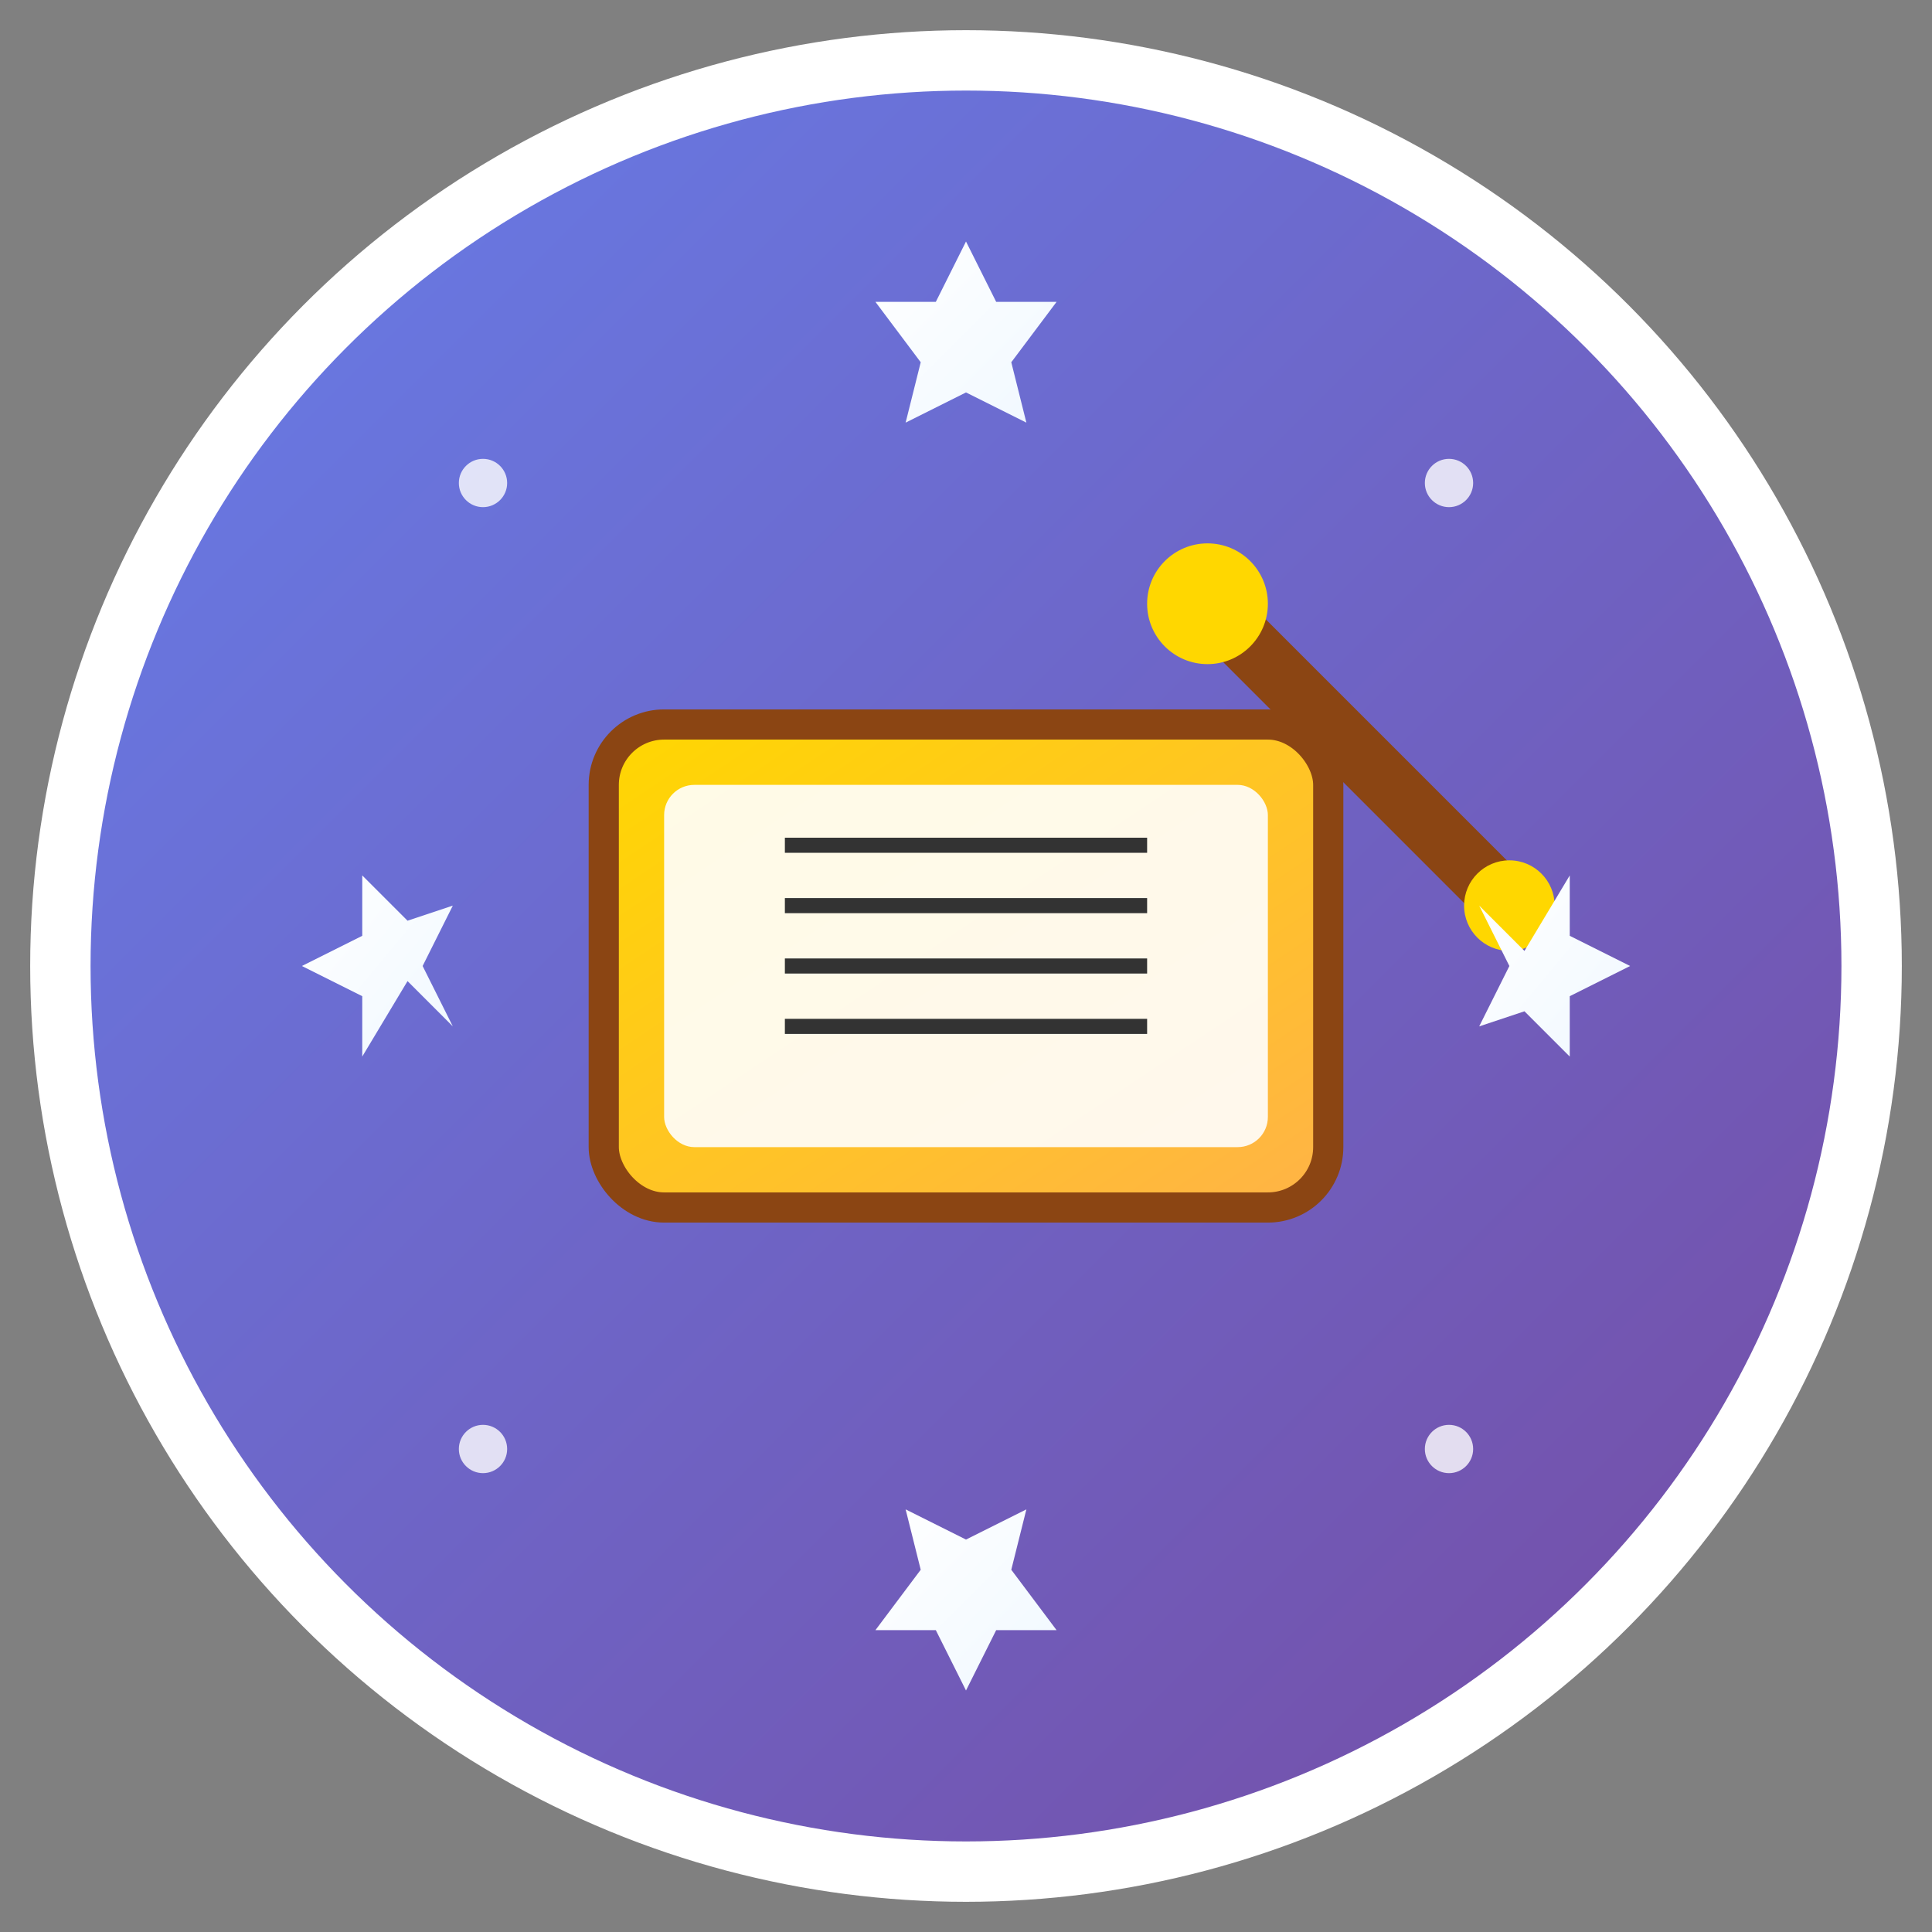<svg width="64" height="64" viewBox="0 0 64 64" fill="none" xmlns="http://www.w3.org/2000/svg">
  <rect x="0" y="0" width="64" height="64" fill="#808080" stroke="none"/>
  <!-- Background circle with gradient -->
  <defs>
    <linearGradient id="bgGradient" x1="0%" y1="0%" x2="100%" y2="100%">
      <stop offset="0%" style="stop-color:#667eea;stop-opacity:1" />
      <stop offset="100%" style="stop-color:#764ba2;stop-opacity:1" />
    </linearGradient>
    <linearGradient id="bookGradient" x1="0%" y1="0%" x2="100%" y2="100%">
      <stop offset="0%" style="stop-color:#ffd700;stop-opacity:1" />
      <stop offset="100%" style="stop-color:#ffb347;stop-opacity:1" />
    </linearGradient>
    <linearGradient id="sparkleGradient" x1="0%" y1="0%" x2="100%" y2="100%">
      <stop offset="0%" style="stop-color:#ffffff;stop-opacity:1" />
      <stop offset="100%" style="stop-color:#f0f8ff;stop-opacity:1" />
    </linearGradient>
  </defs>
  
  <!-- Main background circle -->
  <circle cx="32" cy="32" r="30" fill="url(#bgGradient)" stroke="#ffffff" stroke-width="2"/>
  
  <!-- Book -->
  <rect x="20" y="24" width="24" height="16" rx="2" fill="url(#bookGradient)" stroke="#8B4513" stroke-width="1"/>
  <rect x="22" y="26" width="20" height="12" rx="1" fill="#ffffff" opacity="0.9"/>
  
  <!-- Book pages -->
  <line x1="26" y1="28" x2="38" y2="28" stroke="#333" stroke-width="0.5"/>
  <line x1="26" y1="30" x2="38" y2="30" stroke="#333" stroke-width="0.5"/>
  <line x1="26" y1="32" x2="38" y2="32" stroke="#333" stroke-width="0.5"/>
  <line x1="26" y1="34" x2="38" y2="34" stroke="#333" stroke-width="0.5"/>
  
  <!-- Magic wand -->
  <line x1="40" y1="20" x2="50" y2="30" stroke="#8B4513" stroke-width="2"/>
  <circle cx="40" cy="20" r="2" fill="#ffd700"/>
  <circle cx="50" cy="30" r="1.5" fill="#ffd700"/>
  
  <!-- Sparkles -->
  <g fill="url(#sparkleGradient)">
    <!-- Top sparkle -->
    <path d="M32 8 L33 10 L35 10 L33.5 12 L34 14 L32 13 L30 14 L30.5 12 L29 10 L31 10 Z"/>
    <!-- Right sparkle -->
    <path d="M54 32 L52 33 L52 35 L50.5 33.5 L49 34 L50 32 L49 30 L50.5 31.5 L52 29 L52 31 Z"/>
    <!-- Bottom sparkle -->
    <path d="M32 56 L31 54 L29 54 L30.5 52 L30 50 L32 51 L34 50 L33.5 52 L35 54 L33 54 Z"/>
    <!-- Left sparkle -->
    <path d="M10 32 L12 31 L12 29 L13.5 30.5 L15 30 L14 32 L15 34 L13.5 32.5 L12 35 L12 33 Z"/>
  </g>
  
  <!-- Small decorative stars -->
  <g fill="#ffffff" opacity="0.8">
    <circle cx="16" cy="16" r="0.8"/>
    <circle cx="48" cy="16" r="0.8"/>
    <circle cx="16" cy="48" r="0.8"/>
    <circle cx="48" cy="48" r="0.8"/>
  </g>
</svg> 